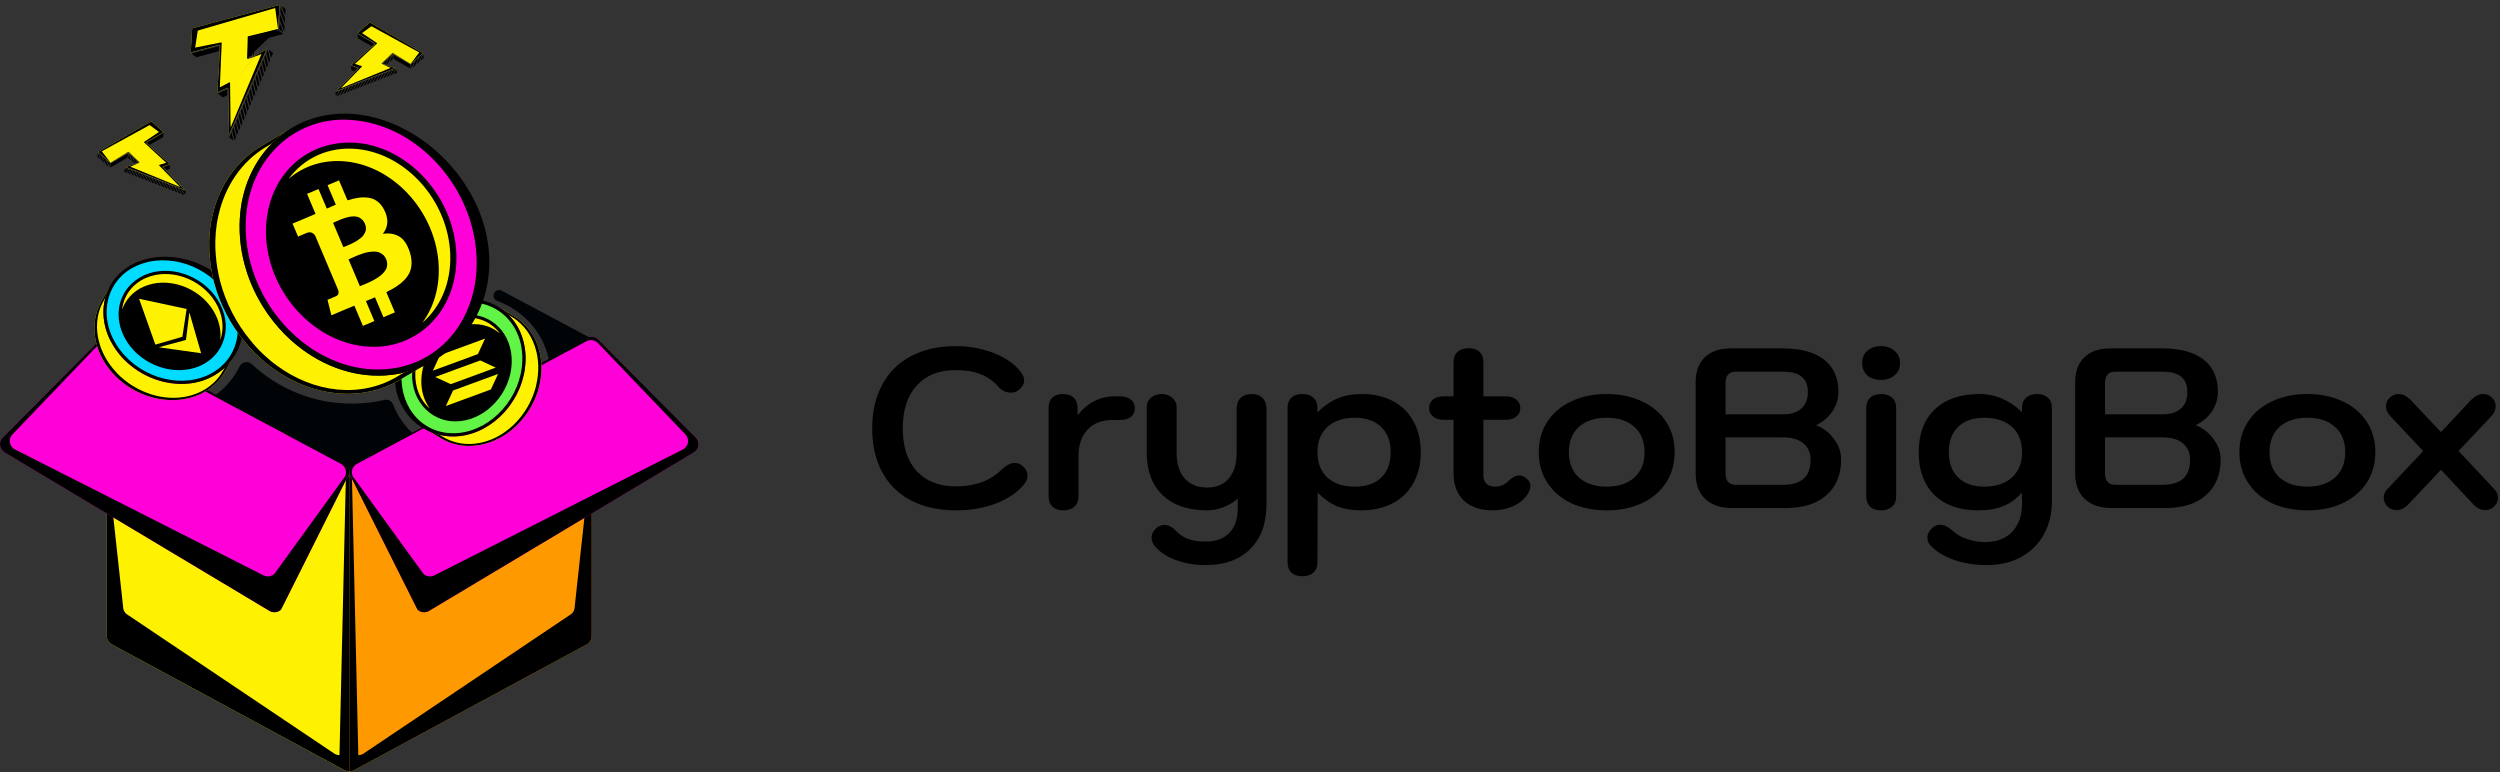 <svg width="301" height="93" viewBox="0 0 301 93" fill="none" xmlns="http://www.w3.org/2000/svg">
<rect x="0" y="0" width="301" height="93" fill="#333333" stroke="none"/>
<path d="M300.319 58.891C300.612 59.184 300.758 59.532 300.758 59.934C300.758 60.374 300.575 60.749 300.209 61.06C299.916 61.298 299.586 61.417 299.22 61.417C298.726 61.417 298.268 61.207 297.847 60.786L293.893 56.557L289.912 60.786C289.491 61.207 289.033 61.417 288.539 61.417C288.173 61.417 287.843 61.298 287.55 61.06C287.184 60.749 287.001 60.374 287.001 59.934C287.001 59.532 287.148 59.184 287.441 58.891L291.752 54.305L287.798 50.104C287.45 49.72 287.276 49.326 287.276 48.924C287.276 48.484 287.459 48.109 287.825 47.798C288.081 47.56 288.402 47.441 288.786 47.441C289.28 47.441 289.765 47.679 290.241 48.155L293.893 52.026L297.518 48.155C297.994 47.679 298.479 47.441 298.973 47.441C299.358 47.441 299.678 47.56 299.934 47.798C300.3 48.109 300.483 48.484 300.483 48.924C300.483 49.326 300.31 49.72 299.962 50.104L296.008 54.305L300.319 58.891Z" fill="black"/>
<path d="M277.808 61.445C276.215 61.445 274.796 61.161 273.552 60.593C272.325 60.008 271.364 59.184 270.668 58.122C269.973 57.06 269.625 55.834 269.625 54.443C269.625 53.051 269.973 51.825 270.668 50.763C271.364 49.702 272.325 48.887 273.552 48.319C274.796 47.734 276.215 47.441 277.808 47.441C279.4 47.441 280.81 47.734 282.036 48.319C283.281 48.887 284.251 49.702 284.947 50.763C285.643 51.825 285.99 53.051 285.99 54.443C285.99 55.834 285.643 57.06 284.947 58.122C284.251 59.184 283.281 60.008 282.036 60.593C280.81 61.161 279.4 61.445 277.808 61.445ZM277.808 58.589C279.217 58.589 280.325 58.223 281.13 57.491C281.954 56.758 282.366 55.742 282.366 54.443C282.366 53.143 281.954 52.127 281.13 51.395C280.325 50.663 279.217 50.297 277.808 50.297C276.398 50.297 275.281 50.663 274.458 51.395C273.652 52.127 273.25 53.143 273.25 54.443C273.25 55.742 273.652 56.758 274.458 57.491C275.281 58.223 276.398 58.589 277.808 58.589Z" fill="black"/>
<path d="M254.242 61.17C252.851 61.17 251.771 60.804 251.002 60.071C250.233 59.339 249.849 58.314 249.849 56.996V46.013C249.849 44.731 250.215 43.733 250.947 43.02C251.698 42.306 252.732 41.949 254.05 41.949H260.393C262.516 41.949 264.155 42.397 265.308 43.294C266.461 44.191 267.038 45.491 267.038 47.193C267.038 48.035 266.791 48.822 266.296 49.555C265.802 50.269 265.161 50.809 264.374 51.175V51.202C265.253 51.55 265.967 52.108 266.516 52.877C267.083 53.628 267.367 54.442 267.367 55.321C267.367 57.152 266.772 58.589 265.582 59.632C264.411 60.657 262.791 61.17 260.722 61.17H254.242ZM260.393 49.884C261.326 49.884 262.049 49.656 262.562 49.198C263.093 48.74 263.358 48.081 263.358 47.221C263.358 46.379 263.111 45.756 262.617 45.354C262.123 44.951 261.381 44.749 260.393 44.749H254.626C254.26 44.749 253.967 44.868 253.748 45.106C253.546 45.344 253.446 45.674 253.446 46.095V49.884H260.393ZM260.393 58.369C262.589 58.369 263.688 57.371 263.688 55.376C263.688 54.516 263.395 53.847 262.809 53.371C262.242 52.896 261.436 52.658 260.393 52.658H253.446V57.023C253.446 57.444 253.546 57.774 253.748 58.012C253.967 58.25 254.26 58.369 254.626 58.369H260.393Z" fill="black"/>
<path d="M239.194 68.035C237.766 68.035 236.448 67.824 235.24 67.403C234.05 66.982 233.117 66.406 232.439 65.673C232.183 65.399 232.055 65.088 232.055 64.74C232.055 64.282 232.275 63.87 232.714 63.504C232.988 63.284 233.281 63.175 233.593 63.175C234.069 63.175 234.599 63.44 235.185 63.971C235.625 64.374 236.174 64.685 236.833 64.904C237.51 65.142 238.233 65.261 239.002 65.261C240.43 65.261 241.537 64.831 242.324 63.971C243.112 63.111 243.487 61.921 243.45 60.401L243.423 59.303C242.8 60.035 242.068 60.575 241.226 60.923C240.402 61.271 239.386 61.445 238.178 61.445C235.927 61.445 234.169 60.831 232.906 59.605C231.643 58.36 231.011 56.639 231.011 54.443C231.011 52.246 231.652 50.535 232.934 49.308C234.233 48.063 236.036 47.441 238.343 47.441C239.295 47.441 240.21 47.633 241.089 48.017C241.967 48.402 242.755 48.942 243.45 49.638V49.088C243.45 48.576 243.615 48.173 243.944 47.88C244.274 47.587 244.713 47.441 245.263 47.441C245.812 47.441 246.242 47.587 246.553 47.88C246.883 48.155 247.047 48.557 247.047 49.088V60.401C247.047 61.866 246.727 63.175 246.086 64.328C245.464 65.481 244.558 66.387 243.368 67.046C242.196 67.705 240.805 68.035 239.194 68.035ZM238.892 58.589C240.32 58.589 241.437 58.223 242.242 57.491C243.048 56.758 243.45 55.742 243.45 54.443C243.45 53.143 243.048 52.127 242.242 51.395C241.437 50.663 240.32 50.297 238.892 50.297C237.556 50.297 236.512 50.663 235.762 51.395C235.011 52.127 234.636 53.143 234.636 54.443C234.636 55.742 235.011 56.758 235.762 57.491C236.512 58.223 237.556 58.589 238.892 58.589Z" fill="black"/>
<path d="M226.458 45.738C225.781 45.738 225.232 45.555 224.811 45.189C224.408 44.804 224.207 44.31 224.207 43.706C224.207 43.102 224.408 42.617 224.811 42.251C225.232 41.866 225.781 41.674 226.458 41.674C227.136 41.674 227.685 41.866 228.106 42.251C228.545 42.617 228.765 43.102 228.765 43.706C228.765 44.31 228.545 44.804 228.106 45.189C227.685 45.555 227.136 45.738 226.458 45.738ZM226.486 61.444C225.918 61.444 225.479 61.298 225.168 61.005C224.857 60.712 224.701 60.309 224.701 59.797V49.088C224.701 48.575 224.857 48.173 225.168 47.88C225.479 47.587 225.918 47.441 226.486 47.441C227.035 47.441 227.474 47.587 227.804 47.88C228.133 48.173 228.298 48.575 228.298 49.088V59.797C228.298 60.309 228.133 60.712 227.804 61.005C227.474 61.298 227.035 61.444 226.486 61.444Z" fill="black"/>
<path d="M208.549 61.17C207.158 61.17 206.078 60.804 205.309 60.071C204.54 59.339 204.156 58.314 204.156 56.996V46.013C204.156 44.731 204.522 43.733 205.254 43.02C206.005 42.306 207.039 41.949 208.357 41.949H214.7C216.823 41.949 218.462 42.397 219.615 43.294C220.768 44.191 221.345 45.491 221.345 47.193C221.345 48.035 221.098 48.822 220.603 49.555C220.109 50.269 219.469 50.809 218.681 51.175V51.202C219.56 51.55 220.274 52.108 220.823 52.877C221.391 53.628 221.674 54.442 221.674 55.321C221.674 57.152 221.079 58.589 219.89 59.632C218.718 60.657 217.098 61.17 215.029 61.17H208.549ZM214.7 49.884C215.633 49.884 216.357 49.656 216.869 49.198C217.4 48.74 217.665 48.081 217.665 47.221C217.665 46.379 217.418 45.756 216.924 45.354C216.43 44.951 215.688 44.749 214.7 44.749H208.934C208.567 44.749 208.275 44.868 208.055 45.106C207.854 45.344 207.753 45.674 207.753 46.095V49.884H214.7ZM214.7 58.369C216.897 58.369 217.995 57.371 217.995 55.376C217.995 54.516 217.702 53.847 217.116 53.371C216.549 52.896 215.743 52.658 214.7 52.658H207.753V57.023C207.753 57.444 207.854 57.774 208.055 58.012C208.275 58.25 208.567 58.369 208.934 58.369H214.7Z" fill="black"/>
<path d="M193.448 61.445C191.855 61.445 190.436 61.161 189.191 60.593C187.965 60.008 187.004 59.184 186.308 58.122C185.613 57.06 185.265 55.834 185.265 54.443C185.265 53.051 185.613 51.825 186.308 50.763C187.004 49.702 187.965 48.887 189.191 48.319C190.436 47.734 191.855 47.441 193.448 47.441C195.04 47.441 196.45 47.734 197.676 48.319C198.921 48.887 199.891 49.702 200.587 50.763C201.282 51.825 201.63 53.051 201.63 54.443C201.63 55.834 201.282 57.06 200.587 58.122C199.891 59.184 198.921 60.008 197.676 60.593C196.45 61.161 195.04 61.445 193.448 61.445ZM193.448 58.589C194.857 58.589 195.965 58.223 196.77 57.491C197.594 56.758 198.006 55.742 198.006 54.443C198.006 53.143 197.594 52.127 196.77 51.395C195.965 50.663 194.857 50.297 193.448 50.297C192.038 50.297 190.921 50.663 190.098 51.395C189.292 52.127 188.889 53.143 188.889 54.443C188.889 55.742 189.292 56.758 190.098 57.491C190.921 58.223 192.038 58.589 193.448 58.589Z" fill="black"/>
<path d="M183.818 57.628C184.111 57.866 184.257 58.159 184.257 58.506C184.257 58.854 184.129 59.211 183.873 59.577C183.47 60.163 182.903 60.621 182.17 60.95C181.438 61.28 180.614 61.444 179.699 61.444C178.235 61.444 177.081 61.051 176.239 60.264C175.416 59.458 175.004 58.36 175.004 56.969V50.543H173.878C173.329 50.543 172.889 50.415 172.56 50.159C172.23 49.903 172.066 49.564 172.066 49.143C172.066 48.704 172.221 48.356 172.532 48.1C172.862 47.843 173.31 47.715 173.878 47.715H175.004V43.569C175.004 43.056 175.168 42.654 175.498 42.361C175.828 42.068 176.267 41.921 176.816 41.921C177.383 41.921 177.823 42.068 178.134 42.361C178.445 42.654 178.601 43.056 178.601 43.569V47.715H181.237C181.804 47.715 182.244 47.843 182.555 48.1C182.884 48.356 183.049 48.704 183.049 49.143C183.049 49.564 182.884 49.903 182.555 50.159C182.244 50.415 181.804 50.543 181.237 50.543H178.601V57.271C178.601 57.673 178.72 57.994 178.958 58.232C179.214 58.47 179.553 58.589 179.974 58.589C180.303 58.589 180.587 58.543 180.825 58.452C181.081 58.342 181.338 58.168 181.594 57.93C182.07 57.472 182.509 57.243 182.912 57.243C183.205 57.243 183.507 57.371 183.818 57.628Z" fill="black"/>
<path d="M156.809 69.38C156.241 69.38 155.802 69.234 155.491 68.941C155.18 68.648 155.024 68.245 155.024 67.733V49.088C155.024 48.576 155.18 48.173 155.491 47.88C155.802 47.587 156.241 47.441 156.809 47.441C157.358 47.441 157.797 47.587 158.127 47.88C158.456 48.173 158.621 48.576 158.621 49.088V49.638C159.408 48.869 160.223 48.31 161.065 47.962C161.925 47.615 162.895 47.441 163.975 47.441C165.403 47.441 166.648 47.724 167.71 48.292C168.79 48.859 169.614 49.674 170.181 50.736C170.767 51.779 171.06 53.015 171.06 54.443C171.06 55.852 170.767 57.088 170.181 58.15C169.595 59.211 168.762 60.026 167.682 60.593C166.602 61.161 165.33 61.445 163.866 61.445C162.767 61.445 161.806 61.28 160.982 60.95C160.159 60.603 159.381 60.053 158.648 59.303L158.621 67.733C158.621 68.245 158.456 68.648 158.127 68.941C157.797 69.234 157.358 69.38 156.809 69.38ZM163.124 58.589C164.479 58.589 165.531 58.232 166.282 57.518C167.051 56.786 167.435 55.761 167.435 54.443C167.435 53.125 167.051 52.109 166.282 51.395C165.531 50.663 164.479 50.297 163.124 50.297C161.715 50.297 160.607 50.672 159.802 51.422C159.015 52.154 158.621 53.161 158.621 54.443C158.621 55.724 159.015 56.74 159.802 57.491C160.607 58.223 161.715 58.589 163.124 58.589Z" fill="black"/>
<path d="M145.155 68.035C143.819 68.035 142.601 67.824 141.503 67.403C140.423 67.001 139.59 66.433 139.004 65.701C138.766 65.39 138.647 65.069 138.647 64.74C138.647 64.3 138.858 63.898 139.279 63.532C139.553 63.312 139.855 63.202 140.185 63.202C140.679 63.202 141.155 63.449 141.613 63.943C142.4 64.785 143.553 65.207 145.073 65.207C146.372 65.207 147.352 64.859 148.011 64.163C148.688 63.486 149.027 62.488 149.027 61.17V60.017C148.587 60.438 148.02 60.786 147.324 61.06C146.628 61.317 145.969 61.445 145.347 61.445C143.059 61.445 141.274 60.841 139.993 59.632C138.711 58.406 138.071 56.703 138.071 54.525V48.978C138.071 48.539 138.244 48.173 138.592 47.88C138.94 47.587 139.37 47.441 139.883 47.441C140.377 47.441 140.798 47.596 141.146 47.908C141.494 48.2 141.668 48.557 141.668 48.978V54.525C141.668 55.843 141.988 56.868 142.629 57.6C143.288 58.333 144.194 58.699 145.347 58.699C146.464 58.699 147.333 58.333 147.956 57.6C148.578 56.868 148.889 55.843 148.889 54.525V49.281C148.889 48.695 149.045 48.246 149.356 47.935C149.686 47.605 150.134 47.441 150.702 47.441C151.269 47.441 151.708 47.605 152.02 47.935C152.331 48.246 152.486 48.695 152.486 49.281V60.703C152.486 63.01 151.836 64.804 150.537 66.085C149.255 67.385 147.461 68.035 145.155 68.035Z" fill="black"/>
<path d="M128.036 61.445C127.469 61.445 127.029 61.298 126.718 61.005C126.407 60.712 126.251 60.31 126.251 59.797V49.088C126.251 48.557 126.398 48.155 126.691 47.88C127.002 47.587 127.432 47.441 127.981 47.441C128.531 47.441 128.961 47.587 129.272 47.88C129.583 48.173 129.739 48.576 129.739 49.088V49.994C130.306 49.262 130.965 48.704 131.716 48.319C132.485 47.917 133.308 47.715 134.187 47.715H134.791C135.377 47.715 135.825 47.843 136.137 48.1C136.466 48.338 136.631 48.686 136.631 49.143C136.631 49.601 136.466 49.958 136.137 50.214C135.825 50.452 135.377 50.571 134.791 50.571H133.858C132.631 50.571 131.652 50.965 130.919 51.752C130.206 52.521 129.849 53.582 129.849 54.937V59.797C129.849 60.31 129.684 60.712 129.354 61.005C129.025 61.298 128.585 61.445 128.036 61.445Z" fill="black"/>
<path d="M115.091 61.444C113.023 61.444 111.229 61.051 109.709 60.264C108.19 59.477 107.028 58.342 106.222 56.859C105.417 55.376 105.014 53.619 105.014 51.587C105.014 49.555 105.417 47.797 106.222 46.315C107.028 44.814 108.181 43.669 109.682 42.882C111.201 42.077 112.986 41.674 115.036 41.674C116.739 41.674 118.313 41.967 119.759 42.553C121.205 43.139 122.276 43.917 122.972 44.887C123.192 45.18 123.301 45.482 123.301 45.793C123.301 46.251 123.054 46.663 122.56 47.029C122.34 47.193 122.066 47.276 121.736 47.276C121.462 47.276 121.187 47.221 120.912 47.111C120.638 46.983 120.409 46.809 120.226 46.589C119.604 45.875 118.881 45.363 118.057 45.052C117.233 44.722 116.226 44.557 115.036 44.557C113.041 44.557 111.485 45.18 110.368 46.425C109.252 47.651 108.693 49.372 108.693 51.587C108.693 53.783 109.252 55.495 110.368 56.721C111.503 57.948 113.078 58.561 115.091 58.561C117.398 58.561 119.237 57.884 120.61 56.529C121.178 55.998 121.7 55.733 122.176 55.733C122.505 55.733 122.807 55.843 123.082 56.062C123.503 56.429 123.713 56.831 123.713 57.271C123.713 57.6 123.594 57.92 123.356 58.232C122.569 59.239 121.443 60.026 119.979 60.593C118.533 61.161 116.903 61.444 115.091 61.444Z" fill="black"/>
<path d="M12.93 40.553C12.906 40.554 12.883 40.554 12.86 40.554C12.851 40.554 12.842 40.554 12.832 40.553C12.864 40.551 12.898 40.551 12.93 40.553Z" fill="#E2AE83"/>
<path d="M41.716 57.661L33.84 65.539C33.622 65.757 33.331 65.871 33.036 65.871C32.851 65.871 32.665 65.827 32.495 65.734L12.86 55.09V76.579C12.86 76.619 12.862 76.658 12.866 76.696C12.867 76.713 12.871 76.729 12.873 76.745C12.876 76.765 12.878 76.785 12.882 76.805C12.887 76.829 12.894 76.853 12.9 76.877C12.903 76.888 12.905 76.9 12.909 76.911C12.916 76.935 12.925 76.959 12.934 76.983C12.938 76.993 12.941 77.004 12.946 77.015C12.954 77.036 12.965 77.057 12.975 77.078C12.981 77.09 12.986 77.103 12.993 77.116C13.002 77.133 13.012 77.149 13.022 77.165C13.031 77.181 13.04 77.197 13.05 77.212C13.059 77.225 13.068 77.237 13.077 77.249C13.09 77.267 13.103 77.285 13.117 77.302C13.124 77.311 13.133 77.32 13.141 77.33C13.157 77.348 13.173 77.367 13.191 77.384C13.2 77.393 13.209 77.401 13.219 77.41C13.236 77.427 13.253 77.443 13.271 77.458C13.289 77.473 13.308 77.486 13.326 77.5C13.337 77.508 13.348 77.516 13.359 77.524C13.391 77.546 13.425 77.566 13.46 77.585L41.509 92.75C41.678 92.841 41.864 92.887 42.05 92.887V56.856C42.05 57.154 41.931 57.446 41.716 57.661Z" fill="#FFF200"/>
<path fill-rule="evenodd" clip-rule="evenodd" d="M41.637 57.74L41.716 57.661C41.931 57.446 42.05 57.154 42.05 56.855V92.887C41.864 92.887 41.678 92.841 41.509 92.75L13.46 77.585C13.425 77.566 13.391 77.546 13.359 77.524C13.352 77.519 13.345 77.514 13.339 77.509C13.335 77.506 13.331 77.503 13.326 77.499C13.322 77.496 13.318 77.494 13.314 77.491C13.3 77.48 13.285 77.469 13.271 77.458C13.254 77.443 13.238 77.428 13.222 77.413L13.219 77.41C13.216 77.407 13.213 77.405 13.21 77.402C13.203 77.396 13.197 77.39 13.191 77.384C13.173 77.367 13.157 77.348 13.141 77.329C13.138 77.326 13.135 77.322 13.132 77.319C13.127 77.313 13.121 77.308 13.117 77.302C13.103 77.285 13.09 77.267 13.077 77.249C13.075 77.245 13.072 77.242 13.069 77.239C13.063 77.23 13.056 77.221 13.05 77.212C13.043 77.201 13.037 77.19 13.031 77.18C13.028 77.175 13.025 77.17 13.022 77.165L13.021 77.163C13.011 77.147 13.002 77.132 12.993 77.116C12.989 77.108 12.985 77.1 12.981 77.091C12.979 77.087 12.977 77.082 12.975 77.078L12.971 77.07C12.962 77.052 12.953 77.034 12.946 77.015C12.943 77.008 12.941 77.001 12.938 76.995C12.937 76.991 12.935 76.987 12.934 76.983L12.933 76.981C12.925 76.957 12.916 76.934 12.909 76.911C12.907 76.904 12.905 76.898 12.903 76.891C12.902 76.886 12.901 76.882 12.9 76.877C12.899 76.874 12.898 76.871 12.898 76.868C12.892 76.847 12.886 76.826 12.882 76.804C12.879 76.79 12.877 76.775 12.875 76.761C12.874 76.755 12.874 76.75 12.873 76.745C12.872 76.739 12.871 76.733 12.87 76.727C12.869 76.717 12.867 76.707 12.866 76.696C12.862 76.658 12.86 76.618 12.86 76.579V55.09L14.821 73.049C14.821 73.088 14.823 73.127 14.827 73.166C14.828 73.176 14.83 73.186 14.832 73.197C14.832 73.203 14.834 73.209 14.834 73.215C14.835 73.22 14.836 73.225 14.836 73.23C14.838 73.245 14.841 73.26 14.843 73.274C14.848 73.296 14.853 73.317 14.859 73.338C14.86 73.341 14.861 73.344 14.861 73.347C14.863 73.351 14.864 73.356 14.865 73.361C14.866 73.367 14.868 73.374 14.87 73.38C14.877 73.404 14.886 73.427 14.895 73.45L14.895 73.452C14.897 73.456 14.898 73.46 14.899 73.464C14.902 73.471 14.904 73.478 14.907 73.484C14.915 73.503 14.924 73.522 14.932 73.54L14.936 73.547C14.938 73.552 14.94 73.556 14.943 73.561C14.946 73.569 14.95 73.577 14.954 73.585C14.963 73.601 14.973 73.617 14.982 73.632L14.983 73.635C14.986 73.64 14.989 73.644 14.992 73.649C14.998 73.66 15.005 73.671 15.012 73.682C15.018 73.691 15.024 73.7 15.031 73.708C15.033 73.712 15.036 73.715 15.038 73.718C15.051 73.736 15.064 73.754 15.078 73.772C15.083 73.777 15.088 73.783 15.093 73.788C15.096 73.792 15.099 73.796 15.102 73.799C15.118 73.818 15.135 73.836 15.152 73.853C15.158 73.86 15.165 73.866 15.171 73.872C15.174 73.874 15.177 73.877 15.18 73.88L15.183 73.882C15.199 73.898 15.215 73.913 15.233 73.927C15.247 73.939 15.261 73.95 15.276 73.96C15.28 73.963 15.284 73.966 15.288 73.969C15.292 73.972 15.296 73.975 15.3 73.979C15.307 73.984 15.313 73.989 15.32 73.993C15.353 74.015 15.386 74.036 15.421 74.055L40.332 90.788C40.501 90.88 40.687 90.925 40.873 90.925L41.637 57.74Z" fill="black"/>
<path d="M42.383 57.661L50.259 65.539C50.477 65.757 50.768 65.871 51.062 65.871C51.247 65.871 51.434 65.827 51.604 65.734L71.239 55.09V76.579C71.239 76.619 71.237 76.658 71.233 76.696C71.231 76.713 71.228 76.729 71.226 76.745C71.223 76.765 71.221 76.785 71.217 76.805C71.212 76.829 71.205 76.853 71.199 76.877C71.196 76.888 71.194 76.9 71.19 76.911C71.183 76.935 71.174 76.959 71.165 76.983C71.161 76.993 71.158 77.004 71.153 77.015C71.144 77.036 71.134 77.057 71.124 77.078C71.118 77.09 71.112 77.103 71.106 77.116C71.097 77.133 71.087 77.149 71.077 77.165C71.067 77.181 71.058 77.197 71.049 77.212C71.04 77.225 71.031 77.237 71.022 77.249C71.009 77.267 70.996 77.285 70.982 77.302C70.975 77.311 70.966 77.32 70.958 77.33C70.942 77.348 70.926 77.367 70.908 77.384C70.899 77.393 70.889 77.401 70.88 77.41C70.863 77.427 70.846 77.443 70.828 77.458C70.81 77.473 70.791 77.486 70.772 77.5C70.762 77.508 70.751 77.516 70.74 77.524C70.708 77.546 70.674 77.566 70.639 77.585L42.59 92.75C42.421 92.841 42.235 92.887 42.049 92.887V56.856C42.049 57.154 42.168 57.446 42.383 57.661Z" fill="#FF9900"/>
<path d="M42.037 56.692C42.045 56.747 42.049 56.801 42.049 56.856C42.049 57.155 41.931 57.446 41.716 57.661L33.84 73.384C33.622 73.603 33.33 73.716 33.036 73.716C32.851 73.716 32.665 73.672 32.495 73.58L0.596 54.49C0.28 54.319 0.065 54.01 0.012 53.656C-0.04 53.301 0.077 52.943 0.33 52.688L12.053 40.888C12.265 40.675 12.546 40.559 12.832 40.553C12.842 40.554 12.851 40.554 12.86 40.554C12.883 40.554 12.905 40.554 12.93 40.553C13.09 40.564 13.251 40.609 13.401 40.69L41.453 55.856C41.769 56.026 41.986 56.337 42.037 56.692Z" fill="#FF00D9"/>
<path fill-rule="evenodd" clip-rule="evenodd" d="M42.049 56.855C42.049 56.801 42.045 56.746 42.037 56.692C41.986 56.337 41.769 56.026 41.453 55.856L13.401 40.689C13.251 40.609 13.09 40.563 12.93 40.553C12.905 40.554 12.883 40.554 12.86 40.554H12.86H12.86C12.851 40.554 12.842 40.554 12.832 40.553C12.546 40.559 12.265 40.674 12.053 40.888L0.33 52.688C0.077 52.943 -0.04 53.301 0.012 53.656C0.065 54.009 0.28 54.319 0.596 54.49L32.495 73.58C32.665 73.672 32.851 73.716 33.036 73.716C33.33 73.716 33.622 73.602 33.84 73.384L41.716 57.661C41.931 57.446 42.049 57.154 42.049 56.855ZM41.657 56.856C41.657 56.801 41.653 56.747 41.645 56.692C41.593 56.337 41.377 56.026 41.061 55.856L13.401 41.082C13.251 41.001 13.09 40.956 12.93 40.945C12.905 40.947 12.883 40.947 12.86 40.947H12.86H12.86C12.851 40.947 12.842 40.947 12.832 40.945C12.546 40.951 12.265 41.067 12.053 41.281L1.507 52.296C1.254 52.551 1.137 52.909 1.189 53.264C1.242 53.617 1.457 53.927 1.773 54.098L31.71 69.265C31.88 69.357 32.067 69.401 32.252 69.401C32.546 69.401 32.837 69.287 33.055 69.069L41.324 57.661C41.539 57.446 41.657 57.155 41.657 56.856Z" fill="black"/>
<path fill-rule="evenodd" clip-rule="evenodd" d="M42.375 57.653L43.141 90.925C43.328 90.925 43.513 90.88 43.682 90.788L68.593 74.055C68.628 74.036 68.662 74.015 68.694 73.993C68.701 73.989 68.707 73.984 68.714 73.979C68.718 73.975 68.722 73.972 68.727 73.969C68.731 73.966 68.734 73.963 68.739 73.96C68.753 73.95 68.768 73.939 68.781 73.927C68.799 73.913 68.815 73.898 68.831 73.882L68.834 73.88C68.844 73.871 68.853 73.863 68.862 73.853C68.88 73.836 68.896 73.818 68.912 73.799C68.915 73.796 68.918 73.792 68.921 73.788C68.926 73.783 68.931 73.777 68.936 73.772C68.95 73.754 68.963 73.736 68.976 73.718C68.985 73.706 68.994 73.694 69.002 73.682C69.009 73.671 69.016 73.66 69.022 73.649C69.025 73.644 69.028 73.64 69.031 73.635C69.041 73.619 69.051 73.602 69.06 73.585C69.064 73.577 69.068 73.569 69.072 73.561C69.074 73.556 69.076 73.552 69.078 73.547L69.082 73.54C69.091 73.522 69.1 73.503 69.107 73.484C69.11 73.478 69.112 73.471 69.115 73.464C69.116 73.46 69.117 73.456 69.119 73.452L69.12 73.45C69.128 73.427 69.137 73.404 69.144 73.38C69.146 73.374 69.148 73.367 69.149 73.361C69.15 73.356 69.152 73.351 69.153 73.347C69.154 73.344 69.154 73.341 69.155 73.338C69.161 73.317 69.166 73.296 69.171 73.274C69.174 73.26 69.176 73.245 69.178 73.23C69.178 73.225 69.179 73.22 69.18 73.215C69.182 73.198 69.185 73.182 69.187 73.166C69.191 73.127 69.193 73.088 69.193 73.049L71.149 55.139L71.239 55.09V76.579C71.239 76.618 71.237 76.658 71.233 76.696C71.232 76.707 71.231 76.717 71.229 76.727C71.228 76.733 71.227 76.739 71.226 76.745C71.223 76.765 71.221 76.785 71.217 76.804C71.213 76.826 71.207 76.847 71.202 76.868C71.201 76.871 71.2 76.874 71.199 76.877C71.196 76.888 71.194 76.9 71.191 76.911C71.183 76.935 71.174 76.959 71.165 76.983C71.161 76.993 71.158 77.004 71.153 77.015C71.146 77.034 71.137 77.052 71.128 77.07L71.124 77.078C71.122 77.082 71.12 77.087 71.118 77.091C71.114 77.1 71.11 77.108 71.106 77.116C71.097 77.132 71.088 77.147 71.079 77.163L71.077 77.165C71.074 77.17 71.071 77.175 71.069 77.18C71.062 77.19 71.056 77.201 71.049 77.212C71.04 77.225 71.031 77.237 71.022 77.249C71.009 77.267 70.996 77.285 70.982 77.302C70.978 77.307 70.974 77.311 70.97 77.316C70.966 77.32 70.962 77.325 70.958 77.329C70.942 77.348 70.926 77.367 70.909 77.384C70.9 77.393 70.89 77.401 70.88 77.41L70.878 77.413C70.861 77.428 70.845 77.443 70.828 77.458C70.814 77.469 70.799 77.48 70.785 77.491C70.781 77.494 70.777 77.496 70.773 77.499C70.766 77.504 70.76 77.509 70.754 77.514C70.749 77.517 70.745 77.521 70.74 77.524C70.708 77.546 70.674 77.566 70.639 77.585L42.59 92.75C42.422 92.841 42.236 92.887 42.05 92.887V56.855C42.05 57.151 42.165 57.438 42.375 57.653ZM48.554 63.833L50.174 65.538C50.392 65.757 50.684 65.871 50.978 65.871C50.992 65.871 51.006 65.87 51.02 65.87C50.741 65.859 50.467 65.746 50.259 65.538L48.554 63.833Z" fill="black"/>
<path d="M83.768 52.689C84.022 52.943 84.138 53.301 84.087 53.656C84.034 54.01 83.818 54.319 83.503 54.491L51.604 73.58C51.434 73.672 51.247 73.716 51.062 73.716C50.768 73.716 50.477 73.603 50.259 73.384L42.383 57.661C42.168 57.446 42.049 57.155 42.049 56.856C42.049 56.801 42.054 56.747 42.061 56.692C42.113 56.337 42.33 56.026 42.645 55.856L70.698 40.69C70.869 40.597 71.054 40.551 71.239 40.551C71.535 40.551 71.827 40.668 72.046 40.888L83.768 52.689Z" fill="#FF00D9"/>
<path fill-rule="evenodd" clip-rule="evenodd" d="M84.087 53.656C84.138 53.301 84.022 52.943 83.768 52.688L72.046 40.888C71.827 40.668 71.535 40.551 71.239 40.551C71.054 40.551 70.869 40.597 70.698 40.689L42.645 55.856C42.33 56.026 42.113 56.337 42.061 56.692C42.054 56.746 42.049 56.801 42.049 56.856C42.049 57.154 42.168 57.446 42.383 57.661L50.259 73.384C50.477 73.602 50.768 73.716 51.062 73.716C51.247 73.716 51.434 73.672 51.604 73.58L83.503 54.49C83.818 54.319 84.034 54.009 84.087 53.656ZM42.365 56.855C42.365 56.801 42.369 56.746 42.377 56.692C42.428 56.337 42.645 56.026 42.961 55.856L70.621 41.081C70.771 41.001 70.932 40.955 71.092 40.945C71.117 40.946 71.139 40.946 71.162 40.946H71.162H71.162C71.171 40.946 71.18 40.946 71.189 40.945C71.476 40.951 71.757 41.066 71.969 41.28L82.515 52.296C82.768 52.55 82.885 52.909 82.833 53.264C82.78 53.617 82.565 53.926 82.249 54.098L52.312 69.265C52.142 69.357 51.955 69.401 51.77 69.401C51.476 69.401 51.185 69.287 50.967 69.069L42.698 57.661C42.483 57.446 42.365 57.154 42.365 56.855Z" fill="black"/>
<path d="M28.189 42.802C27.529 43.968 26.488 44.941 25.108 45.549C24.922 45.632 24.739 45.704 24.546 45.774C23.401 46.176 22.165 46.297 20.938 46.176C20.154 46.099 19.367 45.923 18.614 45.64C17.269 45.153 16.005 44.372 14.98 43.328C14.585 42.94 14.238 42.511 13.917 42.052C13.842 41.946 13.77 41.831 13.702 41.721C13.291 41.064 12.978 40.388 12.771 39.705C12.205 37.825 12.404 35.923 13.281 34.376L12.187 36.321C11.31 37.868 11.111 39.77 11.683 41.646C11.884 42.333 12.197 43.009 12.607 43.666C12.676 43.776 12.75 43.882 12.825 43.987C13.14 44.45 13.5 44.877 13.882 45.273C14.923 46.315 16.174 47.098 17.52 47.585C18.272 47.868 19.054 48.048 19.838 48.125C22.794 48.431 25.688 47.226 27.088 44.751L28.189 42.802Z" fill="#FFF200"/>
<path d="M28.119 35.256C25.704 31.409 20.246 29.895 16.358 31.623C12.481 33.353 11.291 37.88 13.701 41.721C16.116 45.569 21.224 47.283 25.108 45.549C28.989 43.825 30.532 39.104 28.119 35.256Z" fill="black"/>
<path d="M16.515 31.978C13.036 33.456 11.643 37.718 14.028 41.515C16.337 45.201 21.239 46.855 24.95 45.199C28.71 43.496 29.674 39.234 27.436 35.669C25.126 31.983 20.224 30.329 16.515 31.978ZM24.092 44.044C21.084 45.386 17.12 44.06 15.254 41.092C13.412 38.151 14.203 34.599 17.371 33.128C20.381 31.79 24.343 33.124 26.209 36.092C28.169 39.22 27.03 42.768 24.092 44.044Z" fill="#00DBFF"/>
<path d="M25.883 36.297C24.111 33.478 20.371 32.22 17.529 33.481C14.684 34.751 13.811 38.065 15.582 40.884C17.353 43.703 21.093 44.962 23.938 43.691C26.78 42.43 27.65 39.111 25.883 36.297Z" fill="black"/>
<path d="M25.882 36.298C24.111 33.478 20.371 32.22 17.529 33.481C15.874 34.219 14.883 35.651 14.702 37.271C15.115 36.09 16 35.097 17.289 34.519C20.131 33.258 23.872 34.517 25.643 37.336C26.377 38.51 26.659 39.773 26.519 40.944C27.028 39.525 26.851 37.833 25.882 36.298Z" fill="#FFF200"/>
<path fill-rule="evenodd" clip-rule="evenodd" d="M27.069 44.244C27.517 43.813 27.892 43.327 28.189 42.802L27.088 44.751C25.688 47.226 22.794 48.431 19.838 48.125C19.053 48.048 18.272 47.868 17.52 47.585C16.174 47.098 14.923 46.314 13.882 45.272C13.499 44.877 13.14 44.45 12.825 43.987C12.75 43.881 12.676 43.776 12.607 43.666C12.196 43.009 11.883 42.333 11.683 41.646C11.11 39.77 11.309 37.868 12.187 36.321L13.26 34.413C13.009 34.864 12.815 35.344 12.68 35.844L12.442 36.277C11.613 37.774 11.441 39.623 12.01 41.455C12.21 42.126 12.517 42.787 12.919 43.431C12.986 43.538 13.059 43.642 13.131 43.745C13.439 44.199 13.789 44.618 14.161 45.007C15.172 46.031 16.384 46.806 17.682 47.294C18.409 47.577 19.162 47.76 19.917 47.842C22.763 48.17 25.534 47.026 26.856 44.63L27.069 44.244ZM13.281 34.376L13.26 34.413C13.267 34.401 13.274 34.388 13.281 34.376Z" fill="black"/>
<path d="M18.704 41.492L16.745 35.973L22.471 37.2L21.959 40.549L18.704 41.492Z" fill="#FFF200"/>
<path d="M22.391 40.928L22.8 37.61L24.215 42.529L19.111 41.813L22.391 40.928Z" fill="#FFF200"/>
<path d="M51.239 51.66C52.39 52.343 53.778 52.67 55.278 52.512C55.48 52.491 55.675 52.462 55.877 52.427C57.07 52.207 58.203 51.698 59.207 50.982C59.849 50.526 60.445 49.981 60.957 49.362C61.882 48.27 62.59 46.964 62.96 45.549C63.11 45.016 63.198 44.471 63.248 43.913C63.26 43.784 63.266 43.648 63.271 43.519C63.3 42.745 63.235 42.002 63.075 41.307C62.632 39.394 61.514 37.843 59.983 36.937L61.899 38.081C63.43 38.987 64.548 40.538 64.985 42.45C65.152 43.146 65.217 43.888 65.187 44.662C65.182 44.791 65.17 44.92 65.158 45.049C65.115 45.608 65.015 46.157 64.879 46.69C64.495 48.111 63.798 49.413 62.873 50.505C62.361 51.125 61.773 51.669 61.131 52.126C58.718 53.862 55.608 54.255 53.163 52.804L51.239 51.66Z" fill="#FFF200"/>
<path d="M47.548 45.079C47.729 40.54 51.712 36.512 55.944 36.078C60.169 35.652 63.452 38.988 63.271 43.519C63.089 48.058 59.51 52.085 55.278 52.512C51.053 52.946 47.366 49.617 47.548 45.079Z" fill="black"/>
<path d="M55.985 36.465C59.738 36.017 63.066 39.022 62.885 43.503C62.714 47.849 59.283 51.721 55.24 52.129C51.131 52.521 48.176 49.303 48.345 45.097C48.516 40.75 51.947 36.878 55.985 36.465ZM55.411 50.701C58.687 50.37 61.467 47.248 61.611 43.745C61.746 40.277 59.294 37.589 55.814 37.888C52.537 38.224 49.763 41.352 49.619 44.854C49.475 48.542 52.227 51.055 55.411 50.701Z" fill="#61F346"/>
<path d="M50.006 44.87C50.14 41.543 52.76 38.592 55.853 38.272C58.953 37.96 61.358 40.401 61.223 43.728C61.088 47.054 58.469 50.006 55.369 50.318C52.276 50.637 49.871 48.19 50.006 44.87Z" fill="black"/>
<path d="M50.006 44.87C50.141 41.543 52.76 38.592 55.853 38.273C57.655 38.09 59.228 38.84 60.19 40.155C59.245 39.336 57.983 38.914 56.577 39.054C53.484 39.374 50.865 42.325 50.73 45.652C50.677 47.036 51.06 48.271 51.764 49.218C50.616 48.24 49.929 46.684 50.006 44.87Z" fill="#FFF200"/>
<path fill-rule="evenodd" clip-rule="evenodd" d="M52.926 52.355C52.324 52.203 51.757 51.968 51.239 51.66L53.163 52.804C55.608 54.255 58.718 53.862 61.131 52.126C61.773 51.67 62.361 51.125 62.873 50.505C63.798 49.413 64.495 48.112 64.879 46.69C65.015 46.157 65.115 45.608 65.158 45.049C65.17 44.92 65.182 44.792 65.187 44.663C65.217 43.888 65.152 43.146 64.985 42.45C64.548 40.538 63.43 38.987 61.899 38.081L60.02 36.959C60.462 37.225 60.869 37.545 61.235 37.912L61.657 38.17C63.12 39.057 64.189 40.575 64.606 42.448C64.766 43.129 64.828 43.856 64.8 44.614C64.795 44.74 64.783 44.866 64.772 44.992C64.731 45.539 64.635 46.077 64.506 46.599C64.138 47.99 63.472 49.265 62.588 50.334C62.098 50.94 61.536 51.474 60.922 51.921C58.616 53.62 55.642 54.005 53.304 52.585L52.926 52.355ZM59.983 36.937L60.02 36.959C60.008 36.952 59.995 36.945 59.983 36.937Z" fill="black"/>
<path d="M57.536 42.635L52.115 44.627L52.984 42.755L58.405 40.763L57.536 42.635Z" fill="#FFF200"/>
<path d="M59.101 46.892L53.68 48.885L54.549 47.014L59.97 45.022" fill="#FFF200"/>
<path d="M54.269 46.252L59.691 44.26L57.816 43.396L52.395 45.389" fill="#FFF200"/>
<path d="M51.85 43.528C49.649 44.834 46.997 45.457 44.131 45.155C43.746 45.115 43.373 45.061 42.986 44.993C40.706 44.573 38.541 43.6 36.623 42.232C35.395 41.36 34.258 40.32 33.279 39.136C31.511 37.049 30.158 34.553 29.451 31.85C29.165 30.832 28.996 29.791 28.9 28.724C28.877 28.478 28.867 28.217 28.858 27.971C28.801 26.491 28.925 25.073 29.231 23.744C30.078 20.088 32.215 17.125 35.14 15.393L31.478 17.578C28.553 19.31 26.416 22.273 25.582 25.928C25.262 27.258 25.138 28.676 25.195 30.156C25.205 30.402 25.228 30.649 25.251 30.895C25.333 31.962 25.524 33.011 25.783 34.031C26.518 36.747 27.849 39.234 29.617 41.321C30.595 42.505 31.719 43.546 32.947 44.418C37.557 47.735 43.5 48.487 48.173 45.714L51.85 43.528Z" fill="#FFF200"/>
<path d="M58.903 30.951C58.557 22.278 50.945 14.581 42.858 13.752C34.785 12.937 28.512 19.311 28.858 27.971C29.204 36.644 36.045 44.34 44.131 45.155C52.205 45.985 59.25 39.624 58.903 30.951Z" fill="black"/>
<path d="M42.781 14.491C35.608 13.636 29.25 19.378 29.595 27.94C29.921 36.246 36.477 43.645 44.204 44.425C52.055 45.174 57.703 39.025 57.379 30.986C57.052 22.681 50.496 15.281 42.781 14.491ZM43.877 41.695C37.616 41.063 32.303 35.097 32.029 28.404C31.771 21.777 36.456 16.639 43.107 17.21C49.368 17.853 54.67 23.829 54.944 30.523C55.221 37.57 49.962 42.372 43.877 41.695Z" fill="#FF00D9"/>
<path d="M54.206 30.553C53.949 24.195 48.943 18.555 43.033 17.945C37.109 17.349 32.513 22.012 32.77 28.37C33.028 34.727 38.033 40.367 43.957 40.963C49.867 41.573 54.463 36.896 54.206 30.553Z" fill="black"/>
<path d="M54.206 30.553C53.949 24.195 48.943 18.555 43.033 17.945C39.589 17.597 36.584 19.029 34.745 21.543C36.551 19.978 38.963 19.172 41.649 19.439C47.559 20.049 52.565 25.689 52.823 32.047C52.924 34.691 52.191 37.052 50.847 38.86C53.04 36.992 54.353 34.019 54.206 30.553Z" fill="#FFF200"/>
<path fill-rule="evenodd" clip-rule="evenodd" d="M48.624 44.855C49.776 44.566 50.859 44.117 51.85 43.529L48.173 45.714C43.5 48.487 37.557 47.735 32.947 44.418C31.719 43.546 30.595 42.505 29.617 41.321C27.849 39.235 26.518 36.747 25.783 34.031C25.524 33.011 25.333 31.962 25.251 30.895C25.228 30.649 25.205 30.403 25.195 30.156C25.138 28.676 25.262 27.258 25.582 25.928C26.416 22.274 28.553 19.31 31.478 17.579L35.069 15.436C34.225 15.944 33.447 16.555 32.748 17.256L31.942 17.748C29.146 19.444 27.103 22.345 26.305 25.923C26 27.225 25.881 28.613 25.936 30.062C25.945 30.304 25.967 30.545 25.989 30.786C26.068 31.83 26.25 32.858 26.498 33.855C27.201 36.515 28.473 38.95 30.163 40.993C31.098 42.152 32.173 43.171 33.346 44.025C37.753 47.273 43.435 48.009 47.903 45.294L48.624 44.855ZM35.14 15.393L35.069 15.436C35.093 15.421 35.117 15.407 35.14 15.393Z" fill="black"/>
<path d="M48.071 28.477C47.523 28.146 46.862 28.039 46.088 28.156C46.773 27.296 46.816 26.309 46.218 25.195C46.004 24.79 45.741 24.472 45.428 24.24C45.115 24.008 44.765 23.864 44.375 23.808C43.985 23.751 43.587 23.75 43.181 23.806C42.776 23.861 42.327 23.966 41.837 24.121L40.819 21.714L39.44 22.297L40.431 24.637C40.192 24.738 39.831 24.899 39.347 25.118L38.348 22.759L36.97 23.342L37.988 25.75C37.794 25.839 37.506 25.965 37.124 26.127L35.223 26.92L35.886 28.486L36.879 28.066C37.333 27.874 37.69 27.978 37.95 28.378L39.111 31.12C39.17 31.095 39.219 31.078 39.258 31.069L39.115 31.13L40.739 34.97C40.829 35.315 40.725 35.55 40.426 35.677L39.433 36.097L39.895 37.963L41.685 37.205C41.799 37.157 41.964 37.089 42.18 37.001C42.396 36.914 42.557 36.847 42.665 36.802L43.696 39.237L45.074 38.654L44.056 36.247C44.309 36.147 44.674 35.996 45.152 35.794L46.166 38.192L47.545 37.609L46.514 35.173C46.993 34.941 47.407 34.709 47.756 34.479C48.105 34.248 48.421 33.985 48.704 33.689C48.986 33.393 49.197 33.084 49.335 32.763C49.474 32.441 49.546 32.077 49.553 31.668C49.559 31.26 49.488 30.821 49.338 30.351C49.042 29.433 48.619 28.808 48.071 28.477ZM40.101 26.826C40.143 26.809 40.26 26.757 40.453 26.672C40.645 26.587 40.805 26.515 40.932 26.458C41.059 26.4 41.235 26.335 41.461 26.262C41.687 26.189 41.881 26.137 42.044 26.105C42.206 26.074 42.393 26.057 42.603 26.055C42.813 26.052 42.994 26.081 43.145 26.14C43.297 26.2 43.445 26.295 43.588 26.426C43.732 26.557 43.848 26.727 43.937 26.938C44.012 27.116 44.054 27.29 44.062 27.459C44.071 27.628 44.042 27.785 43.976 27.929C43.911 28.073 43.837 28.206 43.754 28.327C43.672 28.448 43.552 28.568 43.395 28.687C43.238 28.806 43.099 28.907 42.979 28.988C42.858 29.069 42.702 29.155 42.509 29.248C42.316 29.341 42.169 29.411 42.069 29.457C41.969 29.503 41.83 29.562 41.653 29.633C41.475 29.704 41.372 29.746 41.342 29.759L40.101 26.826L40.101 26.826ZM46.617 31.739C46.623 31.91 46.604 32.068 46.56 32.214C46.516 32.36 46.439 32.505 46.328 32.65C46.217 32.795 46.103 32.922 45.987 33.031C45.872 33.14 45.725 33.254 45.547 33.374C45.369 33.495 45.211 33.594 45.071 33.672C44.932 33.749 44.763 33.836 44.564 33.931C44.365 34.027 44.209 34.098 44.095 34.146C43.982 34.194 43.838 34.253 43.664 34.323C43.489 34.394 43.378 34.439 43.331 34.459L41.964 31.23C42.012 31.21 42.152 31.147 42.385 31.041C42.618 30.934 42.809 30.85 42.959 30.787C43.108 30.724 43.318 30.646 43.589 30.554C43.859 30.462 44.092 30.397 44.287 30.36C44.482 30.322 44.703 30.298 44.948 30.288C45.194 30.278 45.406 30.303 45.586 30.362C45.766 30.421 45.938 30.521 46.103 30.661C46.268 30.801 46.399 30.986 46.496 31.216C46.572 31.394 46.612 31.568 46.617 31.739Z" fill="#FFF200"/>
<g clip-path="url(#clip0_7710_1777)">
<path fill-rule="evenodd" clip-rule="evenodd" d="M60.393 34.99C60.016 34.789 59.552 35.008 59.444 35.421C59.353 35.766 59.55 36.121 59.885 36.243C63.007 37.373 65.381 40.017 66.081 43.265L70.705 40.765C70.876 40.673 71.061 40.627 71.246 40.627C71.061 40.627 70.876 40.583 70.705 40.491C70.189 40.212 66.812 38.412 63.461 36.625C62.406 36.063 61.353 35.502 60.393 34.99ZM49.648 52.15C48.635 51.184 47.835 50.005 47.321 48.687C47.166 48.289 46.743 48.053 46.327 48.148C45.053 48.441 43.727 48.595 42.365 48.595C37.699 48.595 33.456 46.785 30.3 43.829C29.862 43.418 29.114 43.579 28.849 44.118C28.177 45.483 27.183 46.662 25.968 47.556L41.461 55.932C41.776 56.102 41.993 56.413 42.044 56.768C42.052 56.823 42.057 56.877 42.057 56.932C42.057 56.877 42.061 56.823 42.069 56.768C42.12 56.413 42.337 56.102 42.653 55.932L49.648 52.15Z" fill="#000406"/>
</g>
<path fill-rule="evenodd" clip-rule="evenodd" d="M34.114 3.906L33.67 2.743L33.67 2.743L33.622 3.521L34.114 3.906ZM33.691 2.401L34.221 3.788L34.259 3.173L33.732 1.741L33.691 2.401ZM33.786 0.831L33.753 1.39L33.752 1.39L34.279 2.822L34.316 2.218L33.786 0.831ZM23.051 6.439L23.634 6.896L23.635 6.896L26.333 6.173L26.37 5.55L23.051 6.439ZM26.229 11.259L26.826 11.726L26.826 11.726L27.352 11.487L27.339 10.755L26.229 11.259ZM32.526 7.2L32.23 6.017L32.067 6.389L32.363 7.571L32.526 7.2ZM32.106 8.154L32.269 7.783L31.973 6.6L31.81 6.972L32.106 8.154ZM31.849 8.737L32.013 8.366L31.716 7.183L31.553 7.555L31.849 8.737ZM31.592 9.32L31.756 8.949L31.459 7.766L31.296 8.138L31.592 9.32ZM31.335 9.903L31.499 9.532L31.202 8.349L31.039 8.721L31.335 9.903ZM31.079 10.486L31.242 10.115L30.945 8.932L30.782 9.304L31.079 10.486ZM30.822 11.069L30.985 10.698L30.689 9.515L30.525 9.887L30.822 11.069ZM30.565 11.652L30.728 11.281L30.432 10.098L30.268 10.47L30.565 11.652ZM30.308 12.235L30.471 11.864L30.175 10.681L30.012 11.053L30.308 12.235ZM30.051 12.818L30.214 12.447L29.918 11.264L29.755 11.636L30.051 12.818ZM29.794 13.401L29.957 13.03L29.958 13.03L29.662 11.848L29.498 12.219L29.794 13.401ZM29.537 13.984L29.7 13.613L29.404 12.431L29.241 12.802L29.537 13.984ZM29.28 14.567L29.444 14.195L29.147 13.014L28.984 13.386L29.28 14.567ZM29.023 15.15L29.187 14.778L28.89 13.597L28.727 13.969L29.023 15.15ZM28.767 15.733L28.93 15.361L28.93 15.361L28.634 14.18L28.47 14.551L28.767 15.733ZM28.51 16.316L28.673 15.944L28.674 15.944L28.377 14.763L28.213 15.134L28.51 16.316ZM28.252 16.899L28.416 16.527L28.119 15.346L27.955 15.718L28.252 16.899ZM27.598 16.529L28.114 16.934L27.862 15.929L27.598 16.529ZM32.362 5.982L32.614 6.987L32.614 6.988L32.879 6.386L32.362 5.982ZM29.927 6.75L29.916 6.93L29.983 6.895L29.927 6.75ZM29.947 6.407L30.109 6.829L30.342 6.708L29.988 5.747L29.947 6.407ZM30.468 6.642L30.549 6.6L30.572 6.222L30.042 4.836L30.009 5.395L30.468 6.642ZM30.15 4.719L30.594 5.881L30.594 5.882L30.642 5.104L30.15 4.719ZM30.147 4.537L30.73 4.993L34.11 4.088L33.527 3.631L30.147 4.537ZM33.888 0.713L34.332 1.875L34.332 1.876L34.38 1.098L33.888 0.713Z" fill="black"/>
<path fill-rule="evenodd" clip-rule="evenodd" d="M27.576 16.226L27.473 10.643C27.472 10.619 27.461 10.598 27.44 10.585C27.423 10.574 27.402 10.572 27.384 10.576C27.381 10.577 27.376 10.579 27.373 10.58L26.166 11.128L26.512 5.46C26.513 5.437 26.503 5.415 26.486 5.401C26.468 5.386 26.445 5.381 26.423 5.387L22.966 6.313L23.143 3.408L33.653 0.591L33.475 3.497L29.974 4.435C29.944 4.443 29.923 4.469 29.921 4.499L29.765 7.046C29.764 7.071 29.776 7.096 29.798 7.109C29.819 7.123 29.847 7.125 29.869 7.113L32.096 5.954L27.576 16.226Z" fill="#FFF200"/>
<path fill-rule="evenodd" clip-rule="evenodd" d="M27.473 10.643L27.576 16.225L32.096 5.954L29.869 7.113C29.847 7.125 29.819 7.123 29.798 7.109C29.777 7.096 29.765 7.073 29.765 7.049C29.765 7.048 29.765 7.047 29.765 7.045L29.765 7.045L29.826 4.429C29.828 4.399 29.849 4.373 29.879 4.365L33.45 3.504M33.475 3.497L33.475 3.497L33.45 3.504M33.475 3.497L33.132 0.965L23.812 3.683L23.496 5.731L26.602 5.109C26.624 5.103 26.648 5.108 26.666 5.123C26.683 5.137 26.693 5.158 26.692 5.181L26.468 10.514L27.6 9.92C27.604 9.918 27.608 9.917 27.611 9.916C27.63 9.911 27.65 9.914 27.667 9.925C27.688 9.937 27.7 9.959 27.7 9.983L27.765 15.355L31.476 6.511L29.869 7.113C29.847 7.125 29.819 7.124 29.798 7.11C29.777 7.097 29.765 7.073 29.765 7.049M33.475 3.497L33.475 3.497L33.653 0.591L23.143 3.407L22.966 6.313L26.423 5.386C26.445 5.381 26.468 5.386 26.486 5.4C26.503 5.415 26.513 5.436 26.512 5.459L26.166 11.128L27.373 10.58C27.376 10.578 27.381 10.577 27.384 10.576C27.402 10.571 27.423 10.574 27.44 10.585C27.461 10.597 27.472 10.619 27.473 10.643" fill="black"/>
<path fill-rule="evenodd" clip-rule="evenodd" d="M49.54 8.19L49.883 7.422L49.883 7.421L49.489 7.77L49.54 8.19ZM50.057 7.268L49.648 8.185L49.96 7.909L50.392 6.972L50.057 7.268ZM50.853 6.563L50.57 6.814L50.57 6.813L50.137 7.75L50.444 7.479L50.853 6.563ZM43.037 4.111L43.098 4.608L43.098 4.608L44.734 5.553L45.05 5.273L43.037 4.111ZM42.253 7.935L42.315 8.444L42.315 8.445L42.681 8.582L43.024 8.225L42.253 7.935ZM47.205 9.006L47.629 8.299L47.373 8.398L46.95 9.105L47.205 9.006ZM46.548 9.261L46.804 9.162L47.227 8.455L46.972 8.554L46.548 9.261ZM46.146 9.417L46.402 9.318L46.826 8.611L46.57 8.71L46.146 9.417ZM45.745 9.573L46 9.473L46.424 8.766L46.168 8.866L45.745 9.573ZM45.343 9.729L45.599 9.629L46.022 8.922L45.767 9.022L45.343 9.729ZM44.941 9.885L45.197 9.785L45.621 9.078L45.365 9.178L44.941 9.885ZM44.54 10.041L44.795 9.941L45.219 9.234L44.963 9.334L44.54 10.041ZM44.138 10.197L44.394 10.097L44.817 9.39L44.562 9.49L44.138 10.197ZM43.736 10.353L43.992 10.253L44.416 9.546L44.16 9.646L43.736 10.353ZM43.335 10.509L43.59 10.409L44.014 9.702L43.758 9.802L43.335 10.509ZM42.933 10.665L43.189 10.565L43.189 10.566L43.613 9.859L43.357 9.958L42.933 10.665ZM42.531 10.821L42.787 10.721L43.211 10.014L42.955 10.114L42.531 10.821ZM42.13 10.976L42.385 10.877L42.809 10.17L42.553 10.27L42.13 10.976ZM41.728 11.133L41.984 11.033L42.407 10.326L42.151 10.426L41.728 11.133ZM41.327 11.288L41.582 11.189L41.583 11.189L42.006 10.482L41.749 10.582L41.327 11.288ZM40.925 11.444L41.181 11.345L41.181 11.345L41.604 10.638L41.348 10.738L40.925 11.444ZM40.523 11.6L40.779 11.501L41.202 10.794L40.946 10.893L40.523 11.6ZM40.387 11.111L40.441 11.551L40.8 10.95L40.387 11.111ZM47.709 8.345L47.349 8.946L47.348 8.947L47.763 8.785L47.709 8.345ZM46.178 7.548L46.086 7.628L46.135 7.644L46.178 7.548ZM46.351 7.393L46.226 7.673L46.396 7.726L46.686 7.097L46.351 7.393ZM46.488 7.755L46.547 7.774L46.738 7.604L47.148 6.687L46.864 6.939L46.488 7.755ZM47.255 6.683L46.912 7.451L46.911 7.451L47.306 7.102L47.255 6.683ZM47.341 6.594L47.401 7.092L49.451 8.275L49.391 7.778L47.341 6.594ZM50.959 6.554L50.615 7.323L50.615 7.323L51.01 6.974L50.959 6.554Z" fill="black"/>
<path fill-rule="evenodd" clip-rule="evenodd" d="M40.522 10.955L43.142 8.236C43.153 8.224 43.158 8.208 43.154 8.192C43.151 8.179 43.143 8.168 43.132 8.161C43.129 8.16 43.127 8.159 43.125 8.158L42.285 7.843L45.161 5.297C45.173 5.287 45.179 5.272 45.177 5.257C45.175 5.241 45.167 5.228 45.154 5.22L43.058 4.01L44.532 2.705L50.905 6.384L49.43 7.689L47.307 6.463C47.289 6.453 47.267 6.455 47.251 6.468L45.959 7.612C45.946 7.623 45.94 7.641 45.944 7.658C45.947 7.675 45.96 7.689 45.976 7.694L47.596 8.204L40.522 10.955Z" fill="#FFF200"/>
<path fill-rule="evenodd" clip-rule="evenodd" d="M43.142 8.236L40.522 10.955L47.596 8.205L45.977 7.694L47.033 8.174L41.029 10.629L43.567 8.029C43.578 8.017 43.583 8.001 43.579 7.985C43.576 7.972 43.567 7.961 43.556 7.954C43.554 7.953 43.552 7.952 43.549 7.951L42.724 7.694L45.381 5.25C45.392 5.24 45.398 5.225 45.397 5.21C45.395 5.194 45.386 5.181 45.373 5.173L43.59 3.985L44.72 3.157L50.477 6.314L49.431 7.689L50.905 6.385L44.532 2.705L43.058 4.01L45.154 5.22C45.167 5.228 45.175 5.242 45.177 5.257C45.179 5.272 45.173 5.287 45.161 5.298L42.285 7.843L43.125 8.158C43.127 8.159 43.129 8.16 43.132 8.162C43.143 8.168 43.151 8.179 43.154 8.192C43.158 8.209 43.153 8.224 43.142 8.236ZM49.43 7.689L47.295 6.384C47.278 6.374 47.255 6.376 47.24 6.389L45.96 7.611L47.251 6.469C47.267 6.456 47.289 6.453 47.307 6.463L49.43 7.689L49.43 7.689Z" fill="black"/>
<path fill-rule="evenodd" clip-rule="evenodd" d="M13.194 20.091L12.851 19.323L12.85 19.322L13.245 19.672L13.194 20.091ZM12.677 19.169L13.086 20.086L12.774 19.81L12.342 18.873L12.677 19.169ZM11.88 18.464L12.164 18.715L12.164 18.715L12.597 19.652L12.29 19.381L11.88 18.464ZM19.697 16.012L19.636 16.509L19.636 16.509L18 17.454L17.684 17.174L19.697 16.012ZM20.481 19.837L20.419 20.345L20.419 20.346L20.053 20.483L19.71 20.127L20.481 19.837ZM15.529 20.907L15.105 20.2L15.361 20.299L15.784 21.006L15.529 20.907ZM16.186 21.162L15.93 21.063L15.507 20.356L15.762 20.455L16.186 21.162ZM16.588 21.318L16.332 21.219L15.908 20.512L16.164 20.611L16.588 21.318ZM16.989 21.474L16.734 21.375L16.31 20.668L16.566 20.767L16.989 21.474ZM17.391 21.63L17.135 21.531L16.712 20.824L16.967 20.923L17.391 21.63ZM17.793 21.786L17.537 21.687L17.113 20.98L17.369 21.079L17.793 21.786ZM18.194 21.942L17.939 21.843L17.515 21.136L17.77 21.235L18.194 21.942ZM18.596 22.098L18.34 21.998L17.916 21.291L18.172 21.391L18.596 22.098ZM18.997 22.254L18.742 22.154L18.318 21.447L18.574 21.547L18.997 22.254ZM19.399 22.41L19.143 22.31L18.72 21.603L18.975 21.703L19.399 22.41ZM19.801 22.566L19.545 22.466L19.545 22.467L19.121 21.76L19.377 21.859L19.801 22.566ZM20.202 22.722L19.947 22.622L19.523 21.916L19.779 22.015L20.202 22.722ZM20.604 22.878L20.349 22.778L19.925 22.072L20.181 22.171L20.604 22.878ZM21.006 23.034L20.75 22.934L20.327 22.227L20.583 22.327L21.006 23.034ZM21.407 23.19L21.152 23.09L21.151 23.09L20.728 22.384L20.984 22.483L21.407 23.19ZM21.809 23.346L21.553 23.246L21.553 23.246L21.13 22.539L21.386 22.639L21.809 23.346ZM22.211 23.501L21.955 23.402L21.532 22.695L21.788 22.794L22.211 23.501ZM22.347 23.012L22.293 23.452L21.934 22.851L22.347 23.012ZM15.025 20.246L15.385 20.847L15.386 20.848L14.971 20.686L15.025 20.246ZM16.556 19.449L16.648 19.53L16.599 19.545L16.556 19.449ZM16.383 19.294L16.508 19.574L16.338 19.628L16.048 18.998L16.383 19.294ZM16.246 19.656L16.187 19.675L15.996 19.505L15.586 18.589L15.87 18.84L16.246 19.656ZM15.479 18.584L15.822 19.352L15.822 19.353L15.428 19.003L15.479 18.584ZM15.393 18.495L15.332 18.993L13.283 20.176L13.343 19.679L15.393 18.495ZM11.775 18.456L12.119 19.224L12.119 19.224L11.724 18.875L11.775 18.456Z" fill="black"/>
<path fill-rule="evenodd" clip-rule="evenodd" d="M22.212 22.857L19.592 20.138C19.581 20.126 19.576 20.11 19.58 20.094C19.583 20.081 19.591 20.07 19.603 20.063C19.605 20.062 19.607 20.06 19.61 20.06L20.449 19.744L17.573 17.199C17.561 17.189 17.555 17.174 17.557 17.158C17.559 17.143 17.567 17.129 17.581 17.122L19.677 15.911L18.202 14.607L11.829 18.286L13.304 19.591L15.427 18.365C15.445 18.354 15.468 18.357 15.483 18.37L16.775 19.514C16.788 19.525 16.794 19.542 16.79 19.559C16.787 19.576 16.774 19.59 16.758 19.595L15.139 20.106L22.212 22.857Z" fill="#FFF200"/>
<path fill-rule="evenodd" clip-rule="evenodd" d="M19.592 20.137L22.212 22.856L15.139 20.105L16.757 19.595L15.701 20.075L21.705 22.53L19.167 19.93C19.156 19.918 19.151 19.902 19.155 19.886C19.158 19.873 19.167 19.862 19.178 19.855C19.18 19.854 19.182 19.853 19.185 19.852L20.01 19.595L17.353 17.151C17.342 17.141 17.336 17.126 17.337 17.111C17.339 17.096 17.348 17.082 17.361 17.074L19.144 15.886L18.014 15.058L12.257 18.215L13.303 19.589L11.829 18.285L18.202 14.606L19.677 15.911L17.581 17.121C17.567 17.129 17.559 17.142 17.557 17.158C17.555 17.173 17.561 17.188 17.573 17.198L20.449 19.744L19.61 20.059C19.607 20.06 19.605 20.061 19.603 20.062C19.591 20.069 19.583 20.08 19.58 20.093C19.576 20.109 19.581 20.125 19.592 20.137ZM13.304 19.59L15.438 18.285C15.456 18.275 15.479 18.277 15.494 18.29L16.771 19.51L15.483 18.37C15.468 18.356 15.445 18.354 15.427 18.364L13.304 19.59L13.304 19.59Z" fill="black"/>
<defs>
<clipPath id="clip0_7710_1777">
<rect width="47" height="23" fill="white" transform="translate(25 34)"/>
</clipPath>
</defs>
</svg>
